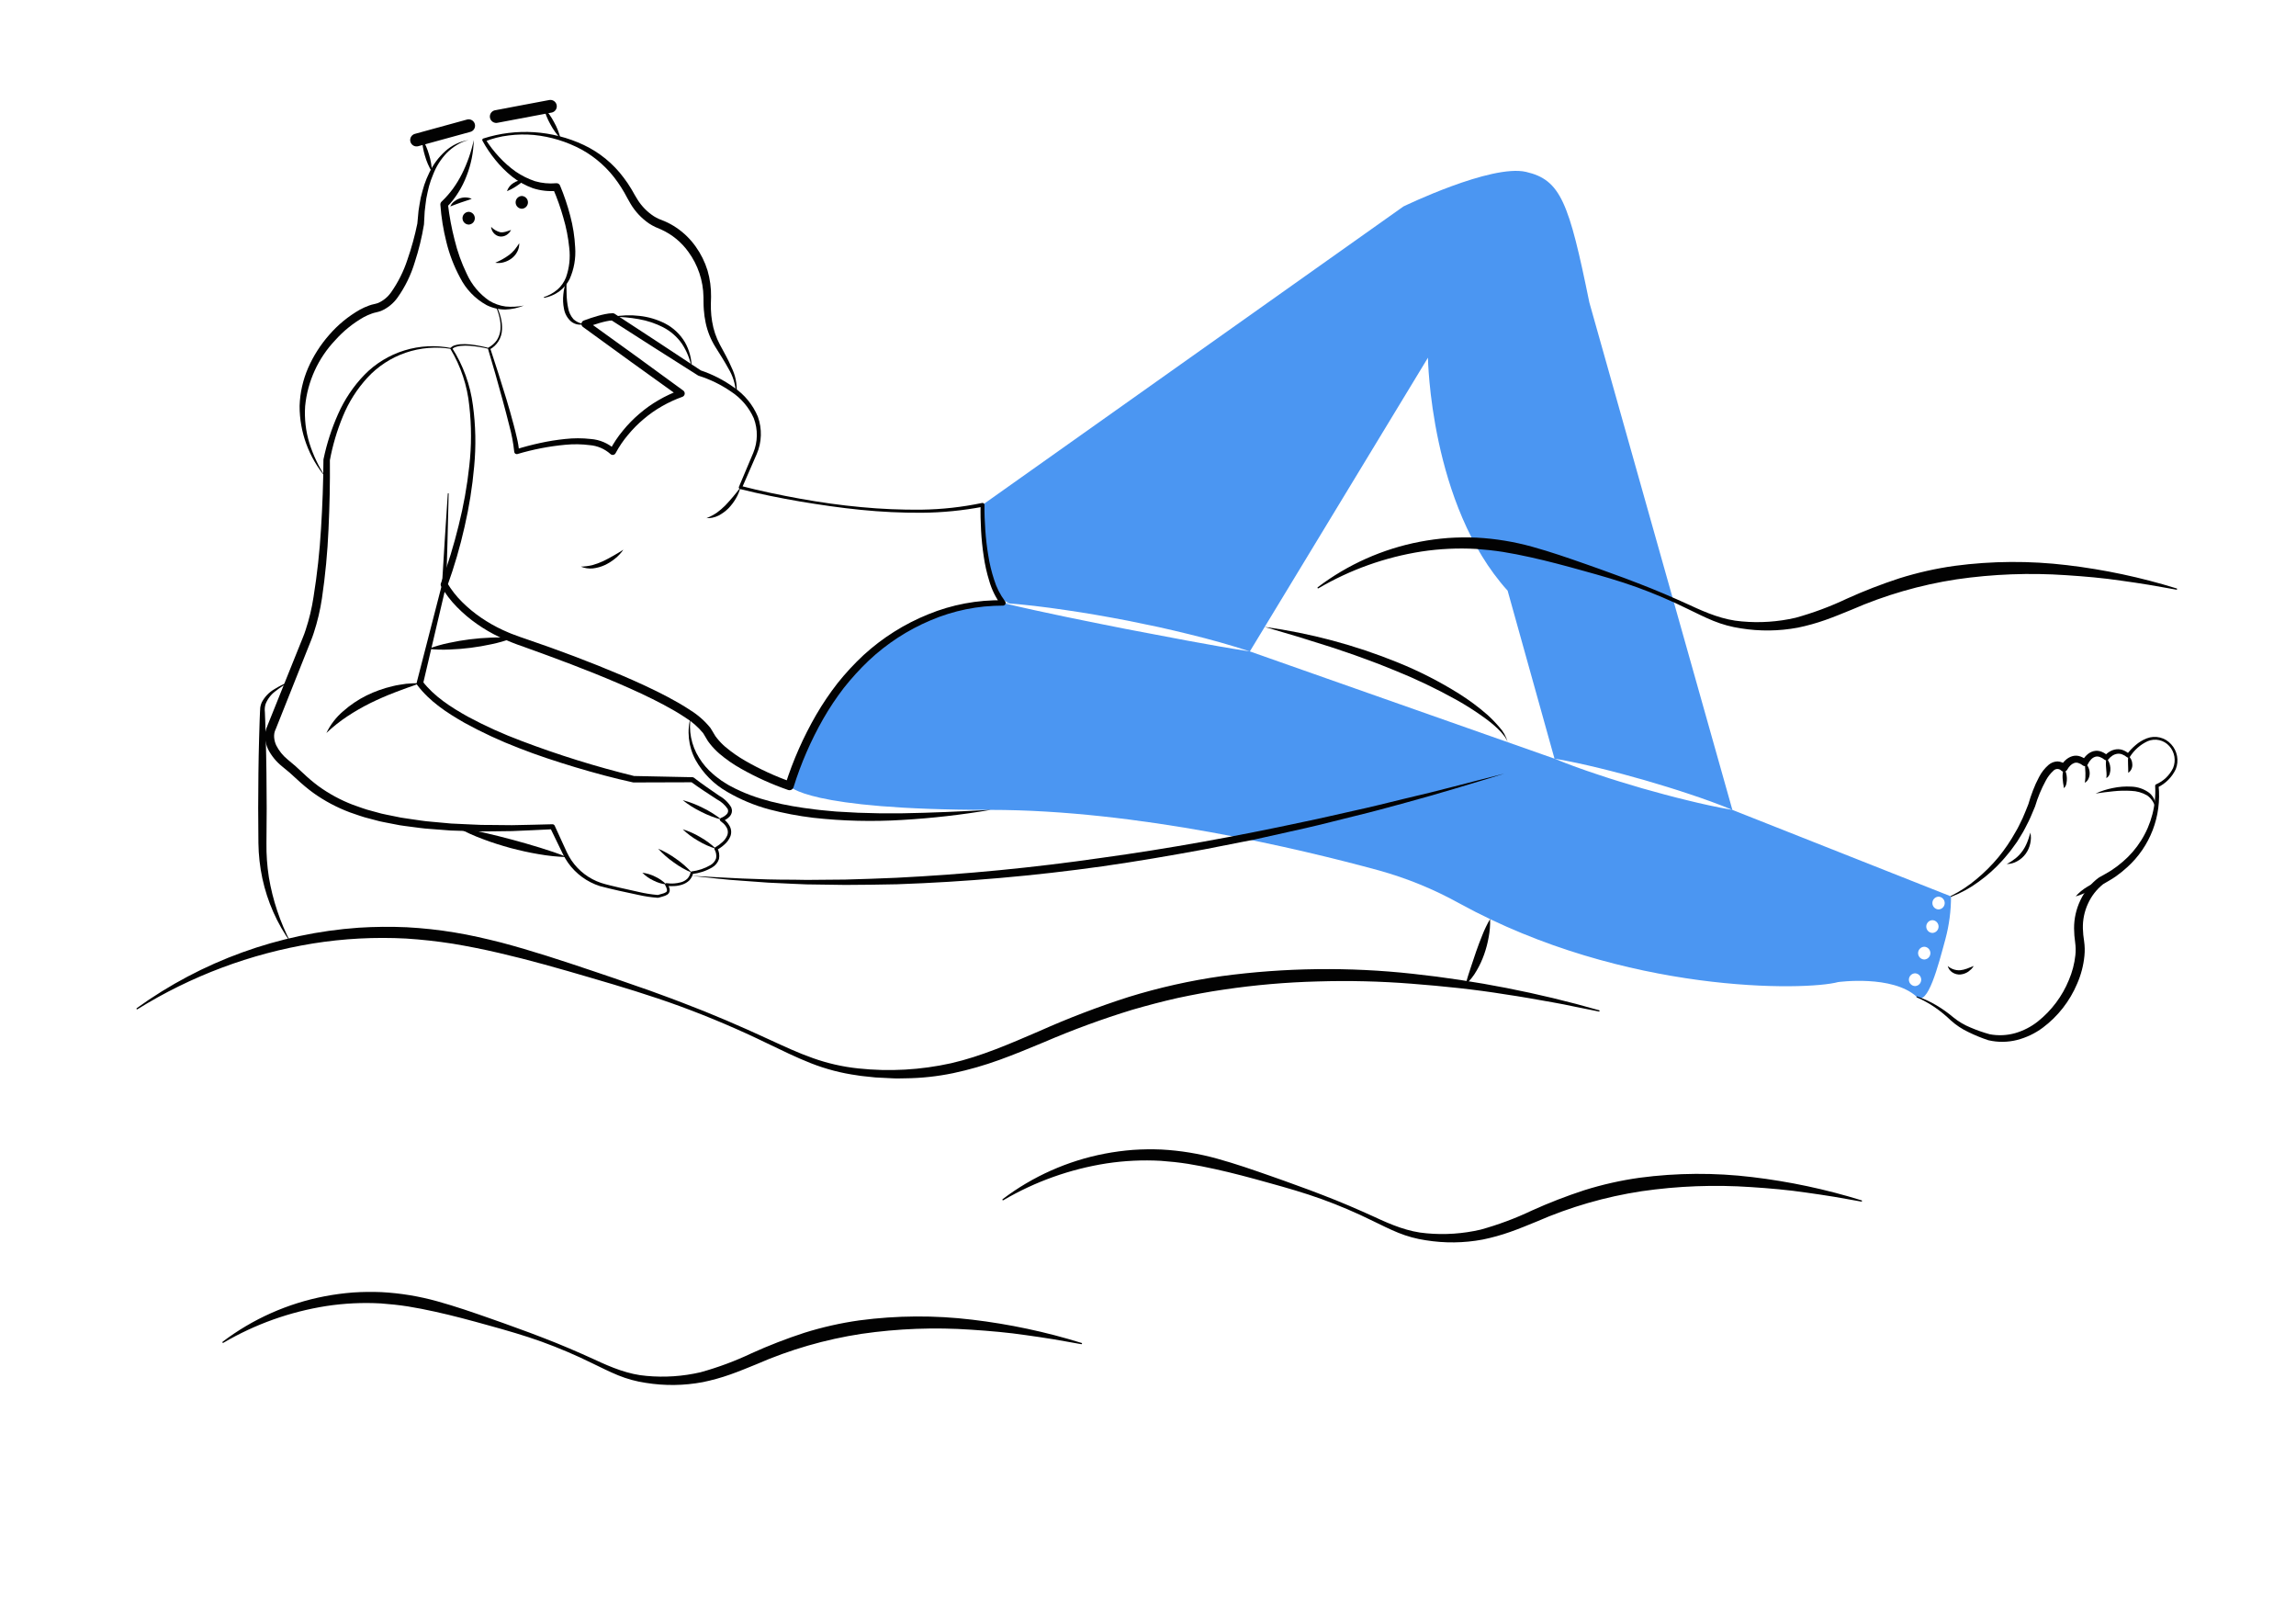 <?xml version="1.0" encoding="UTF-8"?> <svg xmlns="http://www.w3.org/2000/svg" width="522" height="367" viewBox="0 0 522 367" fill="none"><path d="M393.862 184.078C390.388 183.487 386.952 182.723 383.546 181.881C380.129 181.068 376.752 180.129 373.374 179.181C370.006 178.194 366.648 177.187 363.329 176.065C359.99 174.961 356.68 173.79 353.419 172.436L284.155 148.057C279.423 147.351 274.739 146.48 270.045 145.628L256.013 142.967C251.338 142.038 246.664 141.118 242.009 140.141C237.335 139.164 232.68 138.167 228.025 137.044C232.805 137.373 237.547 137.963 242.27 138.66C246.993 139.338 251.696 140.17 256.38 141.07L263.397 142.522C265.719 143.064 268.052 143.557 270.365 144.157C275.01 145.29 279.607 146.567 284.155 148.057L324.647 81.3C324.647 81.3 325.112 114.747 342.764 134.257L353.419 172.436C356.903 173.016 360.329 173.781 363.745 174.613C367.152 175.436 370.539 176.365 373.916 177.323C377.274 178.31 380.633 179.316 383.962 180.439C387.291 181.542 390.61 182.723 393.862 184.078L361.345 68.758C356.7 45.986 354.841 40.886 346.944 39.067C339.047 37.238 319.073 46.925 319.073 46.925L223.379 114.747C223.379 114.747 223.515 135.834 229.515 137.044C229.515 137.044 229.225 137.025 228.692 137.025C223.205 137.025 191.878 138.805 179.481 178.62C179.481 178.62 183.014 184.078 225.238 184.078C258.48 184.078 295.536 192.943 313.537 197.849C319.903 199.622 326.038 202.136 331.818 205.34C369.503 226.021 410.701 225.179 417.902 223.214C417.902 223.214 430.26 221.502 435.786 226.573C438.254 228.828 440.654 219.518 442.289 213.459C443.141 210.291 443.571 207.024 443.567 203.743L393.862 184.078ZM435.389 224.124C435.013 224.111 434.657 223.952 434.396 223.681C434.134 223.41 433.988 223.049 433.988 222.673C433.988 222.296 434.134 221.935 434.396 221.664C434.657 221.393 435.013 221.234 435.389 221.221C435.765 221.234 436.121 221.393 436.383 221.664C436.644 221.935 436.79 222.296 436.79 222.673C436.79 223.049 436.644 223.41 436.383 223.681C436.121 223.952 435.765 224.111 435.389 224.124H435.389ZM437.479 218.085C437.103 218.072 436.747 217.913 436.486 217.642C436.225 217.372 436.079 217.01 436.079 216.634C436.079 216.257 436.225 215.896 436.486 215.625C436.747 215.354 437.103 215.195 437.479 215.182C437.856 215.195 438.212 215.354 438.473 215.625C438.734 215.896 438.88 216.257 438.88 216.634C438.88 217.01 438.734 217.372 438.473 217.642C438.212 217.913 437.856 218.072 437.479 218.085V218.085ZM439.338 212.046C438.962 212.033 438.605 211.874 438.344 211.603C438.083 211.333 437.937 210.971 437.937 210.595C437.937 210.218 438.083 209.857 438.344 209.586C438.605 209.315 438.962 209.156 439.338 209.143C439.714 209.156 440.07 209.315 440.331 209.586C440.592 209.857 440.738 210.218 440.738 210.595C440.738 210.971 440.592 211.333 440.331 211.603C440.07 211.874 439.714 212.033 439.338 212.046V212.046ZM440.731 206.704C440.355 206.691 439.999 206.532 439.738 206.261C439.476 205.99 439.33 205.629 439.33 205.253C439.33 204.876 439.476 204.515 439.738 204.244C439.999 203.973 440.355 203.814 440.731 203.801C441.107 203.814 441.463 203.973 441.725 204.244C441.986 204.515 442.132 204.876 442.132 205.253C442.132 205.629 441.986 205.99 441.725 206.261C441.463 206.532 441.107 206.691 440.731 206.704H440.731Z" fill="#4B96F2"></path><path d="M107.713 31.827C107.652 34.608 107.102 37.357 106.088 39.947C105.593 41.267 104.964 42.532 104.212 43.724C103.462 44.939 102.577 46.065 101.575 47.081L101.837 46.395C102.159 49.137 102.667 51.854 103.356 54.527C104 57.192 104.928 59.78 106.124 62.247C107.23 64.698 108.985 66.801 111.199 68.328C112.341 69.034 113.619 69.49 114.95 69.667C116.334 69.793 117.73 69.721 119.094 69.454C117.763 69.996 116.348 70.3 114.912 70.354C113.427 70.359 111.962 70.016 110.633 69.353C108.025 67.92 105.914 65.728 104.581 63.068C103.209 60.523 102.169 57.814 101.485 55.005C100.782 52.224 100.324 49.386 100.118 46.524C100.11 46.4 100.128 46.275 100.172 46.158C100.216 46.041 100.284 45.934 100.373 45.846L100.38 45.839C101.332 44.936 102.201 43.95 102.977 42.893C103.757 41.815 104.447 40.675 105.042 39.485C106.254 37.056 107.151 34.483 107.713 31.827Z" fill="#020202"></path><path d="M94.706 31.827L106.552 28.575" stroke="#020202" stroke-width="2.903" stroke-linecap="round" stroke-linejoin="round"></path><path d="M112.823 26.485L125.133 24.162" stroke="#020202" stroke-width="2.903" stroke-linecap="round" stroke-linejoin="round"></path><path d="M123.715 67.502C124.82 67.135 125.846 66.564 126.739 65.817C127.594 65.065 128.257 64.12 128.674 63.061C129.442 60.896 129.697 58.583 129.418 56.303C129.187 53.984 128.737 51.693 128.073 49.46C127.441 47.212 126.659 45.01 125.732 42.867L126.627 43.376C124.779 43.551 122.914 43.348 121.147 42.778C119.438 42.161 117.84 41.27 116.415 40.141C115.031 39.027 113.77 37.767 112.654 36.384C111.537 35.021 110.548 33.557 109.701 32.011L109.685 31.982C109.662 31.941 109.649 31.896 109.644 31.849C109.639 31.803 109.643 31.756 109.656 31.712C109.67 31.667 109.692 31.625 109.721 31.589C109.75 31.553 109.787 31.523 109.828 31.501C109.845 31.491 109.864 31.483 109.883 31.477C117.405 29.066 125.561 29.591 132.712 32.948C136.316 34.649 139.444 37.215 141.818 40.416C142.421 41.205 142.978 42.027 143.486 42.88C143.75 43.297 143.982 43.745 144.224 44.165C144.445 44.568 144.679 44.961 144.928 45.344C145.877 46.865 147.146 48.162 148.646 49.145C149.015 49.375 149.398 49.581 149.794 49.76L151.119 50.291C152.062 50.698 152.963 51.194 153.811 51.773C155.507 52.923 156.982 54.37 158.166 56.044C159.351 57.7 160.261 59.538 160.861 61.484C161.422 63.423 161.691 65.435 161.661 67.453C161.647 68.481 161.584 69.367 161.627 70.308C161.655 71.235 161.747 72.16 161.902 73.074C162.195 74.909 162.791 76.681 163.665 78.321C164.55 80.006 165.551 81.687 166.304 83.491C167.184 85.257 167.593 87.22 167.491 89.191C167.489 89.203 167.485 89.216 167.479 89.227C167.472 89.237 167.464 89.247 167.454 89.255C167.444 89.263 167.432 89.268 167.42 89.272C167.408 89.275 167.395 89.276 167.382 89.274C167.358 89.27 167.337 89.258 167.321 89.239C167.306 89.221 167.297 89.197 167.298 89.173C167.189 87.277 166.617 85.436 165.633 83.812C164.727 82.137 163.69 80.543 162.661 78.89C161.597 77.192 160.842 75.319 160.431 73.358C160.225 72.381 160.086 71.391 160.016 70.395C159.931 69.412 159.958 68.373 159.934 67.475C159.876 63.793 158.678 60.219 156.505 57.246C154.921 55.033 152.781 53.278 150.301 52.159L148.958 51.584C148.481 51.356 148.021 51.096 147.579 50.806C145.868 49.639 144.431 48.112 143.369 46.334C143.103 45.903 142.854 45.464 142.622 45.017C142.392 44.598 142.191 44.185 141.949 43.783C141.492 42.969 140.976 42.19 140.447 41.422C138.309 38.336 135.486 35.788 132.198 33.977C128.842 32.177 125.164 31.055 121.375 30.674C119.476 30.501 117.564 30.537 115.673 30.782C113.791 31 111.946 31.469 110.188 32.178L110.371 31.643C111.277 33.081 112.317 34.429 113.477 35.671C114.616 36.913 115.883 38.031 117.256 39.008C118.615 39.936 120.097 40.671 121.659 41.191C123.206 41.636 124.822 41.791 126.426 41.647L126.474 41.643C126.651 41.628 126.829 41.67 126.981 41.762C127.133 41.855 127.252 41.993 127.321 42.157C128.257 44.391 129.033 46.69 129.642 49.035C130.268 51.384 130.645 53.792 130.766 56.22C130.945 58.695 130.51 61.176 129.499 63.443C128.934 64.561 128.112 65.53 127.1 66.269C126.102 66.974 124.964 67.459 123.764 67.69C123.738 67.695 123.712 67.69 123.691 67.676C123.669 67.662 123.654 67.64 123.649 67.615C123.645 67.591 123.649 67.567 123.661 67.546C123.673 67.526 123.692 67.51 123.715 67.502Z" fill="#020202"></path><path d="M106.552 31.827C105.594 32.046 104.681 32.429 103.853 32.959C103.024 33.464 102.258 34.067 101.574 34.756C100.237 36.156 99.189 37.806 98.49 39.611C98.111 40.498 97.792 41.408 97.534 42.337C97.285 43.268 97.106 44.223 96.913 45.166C96.805 46.131 96.644 47.085 96.554 48.049L96.395 50.956L96.394 50.964L96.385 51.054C95.91 53.954 95.212 56.813 94.297 59.606C93.437 62.481 92.114 65.197 90.378 67.645C89.434 68.972 88.144 70.017 86.65 70.666C86.261 70.811 85.862 70.926 85.456 71.01C85.144 71.074 84.837 71.161 84.538 71.269C83.906 71.492 83.291 71.765 82.701 72.083C80.273 73.46 78.086 75.225 76.228 77.308C72.329 81.408 69.916 86.697 69.375 92.329C69.184 95.159 69.51 97.999 70.339 100.711C71.203 103.459 72.447 106.072 74.034 108.475C70.202 103.944 68.104 98.2 68.114 92.266C68.211 89.277 68.874 86.333 70.067 83.59C71.27 80.856 72.89 78.325 74.867 76.087C76.839 73.816 79.179 71.895 81.789 70.402C82.469 70.029 83.177 69.709 83.906 69.446C84.286 69.305 84.677 69.195 85.074 69.115L85.546 68.999C85.69 68.972 85.83 68.928 85.963 68.867C87.133 68.351 88.142 67.528 88.883 66.486C90.496 64.203 91.757 61.691 92.624 59.034C93.56 56.343 94.316 53.592 94.886 50.8L94.876 50.898L95.156 47.899C95.291 46.904 95.483 45.912 95.657 44.924C95.911 43.947 96.15 42.967 96.463 42.009C96.784 41.051 97.171 40.115 97.619 39.209C98.491 37.379 99.714 35.738 101.219 34.38C102.704 33.019 104.56 32.131 106.552 31.827Z" fill="#020202"></path><path d="M112.909 69.606C113.313 70.419 113.627 71.275 113.845 72.157C114.078 73.043 114.177 73.959 114.137 74.875C114.109 75.815 113.834 76.732 113.34 77.533C112.846 78.334 112.149 78.99 111.321 79.436L111.443 79.131C112.719 82.981 113.948 86.846 115.13 90.726C115.719 92.668 116.273 94.622 116.79 96.588C117.053 97.571 117.299 98.558 117.522 99.558C117.775 100.579 117.943 101.619 118.025 102.668L117.299 102.138C119.132 101.559 120.965 101.086 122.83 100.681C124.698 100.273 126.587 99.97 128.488 99.775C130.417 99.559 132.363 99.56 134.292 99.776C136.354 99.924 138.307 100.764 139.834 102.158L138.635 102.352C139.47 100.753 140.473 99.248 141.628 97.863C142.755 96.477 144.008 95.198 145.37 94.041C146.725 92.871 148.187 91.833 149.737 90.94C151.286 90.041 152.91 89.279 154.591 88.663L154.386 90.088L143.441 82.23L132.538 74.315L132.529 74.308C132.407 74.22 132.311 74.1 132.252 73.961C132.193 73.823 132.172 73.671 132.193 73.522C132.213 73.373 132.273 73.231 132.367 73.114C132.461 72.996 132.585 72.906 132.726 72.853C133.776 72.459 134.81 72.112 135.885 71.807C136.421 71.655 136.964 71.516 137.525 71.404C138.109 71.275 138.703 71.203 139.301 71.189C139.459 71.189 139.614 71.234 139.747 71.321C146.327 75.58 152.855 79.92 159.399 84.234L159.23 84.157C161.957 85.065 164.531 86.38 166.865 88.058C169.281 89.7 171.169 92.008 172.299 94.703C173.297 97.474 173.202 100.521 172.032 103.225L168.662 110.961L168.428 110.443C172.895 111.6 177.435 112.543 181.985 113.364C186.539 114.179 191.122 114.839 195.729 115.258C200.33 115.698 204.951 115.893 209.573 115.841C214.182 115.772 218.773 115.261 223.285 114.317C223.35 114.303 223.417 114.304 223.481 114.32C223.545 114.335 223.605 114.364 223.656 114.406C223.708 114.448 223.749 114.5 223.777 114.56C223.806 114.619 223.82 114.685 223.82 114.751L223.82 114.759C223.799 116.661 223.878 118.586 224.013 120.493C224.147 122.404 224.363 124.307 224.679 126.188C224.967 128.066 225.409 129.916 226 131.722C226.537 133.501 227.384 135.171 228.5 136.657C228.573 136.748 228.619 136.857 228.633 136.973C228.646 137.089 228.626 137.206 228.574 137.311C228.523 137.415 228.443 137.503 228.344 137.564C228.244 137.625 228.13 137.656 228.013 137.654L227.981 137.653C222.345 137.64 216.766 138.775 211.582 140.988C206.386 143.176 201.622 146.274 197.515 150.137C195.479 152.079 193.581 154.161 191.836 156.369C190.119 158.604 188.554 160.952 187.154 163.398C184.354 168.313 182.095 173.517 180.415 178.918L180.412 178.929C180.373 179.05 180.312 179.162 180.23 179.259C180.149 179.356 180.049 179.436 179.937 179.494C179.824 179.552 179.701 179.588 179.575 179.599C179.449 179.61 179.322 179.596 179.201 179.557L179.169 179.546C175.462 178.261 171.879 176.642 168.464 174.71C166.724 173.737 165.083 172.597 163.564 171.307C162.785 170.634 162.07 169.891 161.43 169.085C161.088 168.677 160.79 168.234 160.539 167.765L160.153 167.111C160.06 166.94 159.958 166.774 159.847 166.613C158.697 165.22 157.326 164.025 155.788 163.077C154.229 162.033 152.578 161.088 150.898 160.192C147.533 158.404 144.045 156.806 140.521 155.29C133.467 152.264 126.251 149.588 119.01 146.99C117.154 146.364 115.333 145.635 113.557 144.807C111.773 143.957 110.063 142.961 108.445 141.827C106.819 140.696 105.302 139.415 103.916 138C102.495 136.573 101.27 134.964 100.274 133.215C100.223 133.123 100.194 133.023 100.186 132.919C100.179 132.815 100.194 132.711 100.23 132.614L100.244 132.578C101.838 128.285 103.182 123.903 104.269 119.454C105.388 115.007 106.198 110.487 106.692 105.928C107.212 101.377 107.212 96.782 106.694 92.231C106.236 87.668 104.776 83.263 102.418 79.331L102.399 79.301C102.379 79.269 102.37 79.231 102.373 79.194C102.376 79.156 102.391 79.121 102.415 79.092C102.701 78.782 103.073 78.563 103.482 78.463C103.85 78.355 104.227 78.283 104.608 78.248C105.356 78.191 106.107 78.201 106.853 78.279C108.328 78.447 109.788 78.727 111.22 79.115C111.233 79.119 111.244 79.124 111.254 79.132C111.264 79.139 111.273 79.149 111.279 79.16C111.286 79.171 111.29 79.183 111.292 79.196C111.294 79.208 111.293 79.221 111.29 79.234C111.283 79.258 111.267 79.279 111.246 79.292C111.224 79.305 111.198 79.309 111.173 79.303C109.745 78.958 108.292 78.722 106.827 78.596C106.102 78.541 105.373 78.551 104.65 78.626C104.296 78.668 103.948 78.745 103.61 78.855C103.302 78.942 103.02 79.104 102.791 79.327L102.788 79.088C105.305 83.029 106.92 87.478 107.518 92.117C108.15 96.729 108.245 101.398 107.802 106.032C107.39 110.657 106.66 115.248 105.614 119.772C104.593 124.308 103.289 128.775 101.711 133.147L101.681 132.511C102.625 134.097 103.77 135.555 105.087 136.848C106.416 138.172 107.866 139.368 109.419 140.42C110.972 141.481 112.611 142.41 114.318 143.197C115.18 143.575 116.031 143.979 116.924 144.285C117.796 144.619 118.695 144.94 119.619 145.245C126.931 147.736 134.17 150.45 141.299 153.474C144.86 154.995 148.392 156.6 151.84 158.421C153.562 159.335 155.264 160.301 156.912 161.398C158.662 162.475 160.216 163.842 161.509 165.439C161.673 165.674 161.824 165.918 161.96 166.17L162.312 166.76C162.514 167.141 162.758 167.498 163.039 167.826C163.6 168.527 164.227 169.175 164.909 169.76C166.336 170.958 167.868 172.026 169.487 172.95C172.774 174.837 176.225 176.424 179.797 177.691L178.55 178.319C180.308 172.799 182.658 167.486 185.559 162.472C187.018 159.963 188.645 157.555 190.429 155.266C192.242 152.993 194.221 150.857 196.349 148.877C200.652 144.944 205.623 141.811 211.027 139.627C216.431 137.409 222.232 136.322 228.071 136.434L227.552 137.429C226.364 135.814 225.471 134.001 224.917 132.074C224.334 130.205 223.906 128.292 223.637 126.353C223.344 124.428 223.154 122.493 223.048 120.556C222.941 118.617 222.891 116.686 222.942 114.733L223.477 115.174C218.896 116.046 214.246 116.504 209.583 116.543C204.936 116.569 200.292 116.348 195.668 115.879C191.047 115.421 186.454 114.743 181.877 113.982C177.302 113.192 172.754 112.284 168.24 111.152C168.147 111.128 168.067 111.069 168.018 110.987C167.969 110.904 167.954 110.806 167.977 110.713L167.994 110.663L168.006 110.634L171.255 102.928C172.296 100.417 172.339 97.603 171.374 95.062C170.27 92.581 168.471 90.473 166.193 88.994C163.94 87.44 161.467 86.233 158.857 85.411L158.851 85.409C158.794 85.39 158.739 85.365 158.688 85.333C152.071 81.131 145.437 76.955 138.855 72.698L139.301 72.829C138.814 72.847 138.33 72.911 137.855 73.02C137.354 73.123 136.846 73.255 136.341 73.403C135.332 73.694 134.311 74.044 133.334 74.417L133.522 72.955L144.451 80.834L155.339 88.77C155.458 88.857 155.551 88.974 155.608 89.109C155.666 89.243 155.686 89.391 155.667 89.537C155.647 89.682 155.589 89.82 155.498 89.934C155.406 90.049 155.286 90.138 155.149 90.19L155.134 90.195C153.541 90.767 152.001 91.476 150.531 92.315C149.057 93.15 147.665 94.123 146.375 95.221C145.074 96.31 143.875 97.516 142.795 98.825C141.709 100.109 140.761 101.503 139.967 102.984L139.953 103.012C139.862 103.185 139.707 103.315 139.522 103.373C139.336 103.432 139.134 103.414 138.962 103.324C138.89 103.286 138.824 103.237 138.768 103.178C137.47 102.021 135.83 101.319 134.098 101.177C132.276 100.942 130.433 100.911 128.604 101.084C124.888 101.425 121.214 102.133 117.637 103.198C117.556 103.222 117.47 103.227 117.387 103.213C117.303 103.199 117.224 103.167 117.154 103.119C117.085 103.07 117.027 103.007 116.985 102.933C116.944 102.859 116.919 102.777 116.913 102.693L116.912 102.668C116.702 100.698 116.335 98.748 115.816 96.835C115.343 94.874 114.804 92.923 114.283 90.969C113.227 87.062 112.116 83.168 110.951 79.288C110.934 79.232 110.936 79.172 110.957 79.117C110.978 79.063 111.017 79.017 111.066 78.987L111.073 78.983C111.834 78.578 112.487 77.998 112.978 77.289C113.436 76.551 113.712 75.715 113.783 74.849C113.847 73.968 113.778 73.081 113.578 72.22C113.39 71.35 113.108 70.503 112.737 69.694C112.731 69.683 112.727 69.671 112.726 69.658C112.725 69.645 112.726 69.632 112.73 69.62C112.734 69.608 112.74 69.597 112.748 69.587C112.756 69.577 112.766 69.569 112.777 69.563C112.8 69.552 112.827 69.551 112.851 69.558C112.876 69.566 112.896 69.583 112.909 69.606Z" fill="#020202"></path><path d="M74.209 166.599C75.125 164.689 76.434 162.993 78.051 161.624C79.641 160.222 81.406 159.034 83.303 158.088C85.195 157.157 87.186 156.445 89.24 155.966C90.253 155.697 91.303 155.583 92.33 155.416C93.373 155.325 94.418 155.266 95.461 155.276C94.489 155.69 93.508 155.996 92.544 156.342C91.59 156.721 90.622 157.028 89.685 157.409C87.797 158.137 85.957 158.941 84.166 159.82C82.377 160.711 80.644 161.71 78.976 162.81C77.28 163.932 75.684 165.2 74.209 166.599Z" fill="#020202"></path><path d="M155.211 181.87C156.815 182.29 158.367 182.885 159.84 183.644C161.333 184.366 162.741 185.251 164.037 186.283C162.433 185.866 160.88 185.271 159.408 184.509C157.916 183.786 156.509 182.901 155.211 181.87Z" fill="#020202"></path><path d="M155.211 188.49C156.619 188.918 157.969 189.519 159.229 190.279C160.511 191.003 161.697 191.884 162.76 192.903C161.351 192.477 160.001 191.876 158.741 191.114C157.461 190.388 156.275 189.507 155.211 188.49Z" fill="#020202"></path><path d="M149.637 192.903C151.093 193.521 152.473 194.304 153.75 195.238C155.051 196.138 156.243 197.186 157.302 198.361C155.844 197.745 154.464 196.962 153.189 196.026C151.889 195.125 150.697 194.077 149.637 192.903Z" fill="#020202"></path><path d="M146.037 198.361C147.063 198.487 148.058 198.792 148.978 199.262C149.916 199.698 150.768 200.298 151.495 201.032C150.469 200.909 149.473 200.604 148.553 200.131C147.617 199.693 146.765 199.094 146.037 198.361Z" fill="#020202"></path><path d="M128.784 63.843C128.788 64.904 128.785 65.94 128.824 66.965C128.849 67.974 128.962 68.978 129.162 69.966C129.316 70.912 129.729 71.797 130.356 72.522C131.083 73.205 132.033 73.6 133.03 73.635C132.505 73.783 131.956 73.826 131.415 73.762C130.845 73.675 130.308 73.442 129.854 73.086C128.989 72.333 128.411 71.303 128.217 70.173C128.004 69.11 127.955 68.021 128.072 66.943C128.165 65.882 128.404 64.838 128.784 63.843Z" fill="#020202"></path><path d="M139.301 72.009C141.295 71.63 143.335 71.558 145.351 71.796C147.401 72.011 149.394 72.601 151.229 73.538C153.087 74.503 154.639 75.969 155.709 77.769C156.726 79.554 157.259 81.573 157.257 83.628C156.896 81.683 156.153 79.829 155.071 78.172C153.969 76.58 152.494 75.281 150.774 74.391C149.032 73.501 147.167 72.877 145.239 72.54C143.28 72.183 141.293 72.005 139.301 72.009Z" fill="#020202"></path><path d="M95.953 31.485C96.646 32.623 97.179 33.851 97.539 35.134C97.939 36.406 98.16 37.726 98.198 39.058C97.504 37.921 96.97 36.693 96.612 35.409C96.215 34.137 95.993 32.817 95.953 31.485Z" fill="#020202"></path><path d="M123.615 24.449C124.538 25.434 125.324 26.54 125.952 27.736C126.616 28.912 127.116 30.173 127.439 31.485C126.514 30.5 125.728 29.395 125.102 28.198C124.44 27.021 123.94 25.76 123.615 24.449Z" fill="#020202"></path><path d="M102.003 112.195L101.751 122.541L101.46 132.884C101.459 132.911 101.456 132.937 101.45 132.963L101.446 132.978L96.174 155.451L96.053 154.842C98.68 158.274 102.513 160.742 106.372 162.89C110.306 165.004 114.379 166.848 118.564 168.408C126.945 171.594 135.515 174.26 144.224 176.392L144.069 176.374L157.423 176.65L157.428 176.65C157.553 176.652 157.674 176.695 157.773 176.773C158.681 177.481 159.659 178.179 160.622 178.861L163.549 180.885C164.673 181.508 165.609 182.419 166.262 183.526C166.318 183.704 166.365 183.886 166.403 184.069C166.418 184.264 166.408 184.46 166.372 184.653C166.289 185.019 166.107 185.356 165.846 185.627C165.375 186.1 164.798 186.455 164.164 186.662L164.273 185.962C164.559 186.212 164.855 186.447 165.127 186.713C165.401 186.995 165.637 187.311 165.83 187.654C166.043 188.007 166.176 188.402 166.218 188.812C166.261 189.222 166.213 189.637 166.077 190.026C165.79 190.751 165.334 191.398 164.746 191.911C164.194 192.419 163.581 192.856 162.921 193.213L163.067 192.738C163.494 193.496 163.635 194.382 163.465 195.235C163.198 196.061 162.629 196.755 161.872 197.18C160.479 197.981 158.935 198.486 157.337 198.663L157.599 198.421C157.46 199.055 157.152 199.641 156.709 200.115C156.243 200.549 155.687 200.875 155.081 201.068C154.496 201.26 153.888 201.37 153.273 201.397C152.664 201.435 152.052 201.414 151.447 201.335L151.76 200.879C151.968 201.224 152.126 201.596 152.229 201.985C152.292 202.221 152.284 202.471 152.206 202.702C152.129 202.934 151.984 203.138 151.791 203.288C151.449 203.511 151.07 203.673 150.672 203.767L150.142 203.918L149.887 203.998C149.769 204.028 149.649 204.048 149.527 204.057C148.028 203.949 146.539 203.726 145.074 203.39C142.164 202.779 139.313 202.174 136.399 201.403C133.471 200.47 130.927 198.611 129.149 196.105C128.711 195.478 128.321 194.819 127.981 194.135L127.015 192.138L125.084 188.151L125.627 188.476C122.544 188.614 119.461 188.792 116.374 188.899L111.739 188.956L109.421 188.977L107.101 188.911L102.461 188.765L97.824 188.41C96.275 188.327 94.739 188.072 93.197 187.885C92.427 187.78 91.654 187.696 90.887 187.567L88.592 187.123C87.828 186.968 87.059 186.84 86.299 186.663L84.031 186.065C82.506 185.715 81.037 185.139 79.548 184.642C76.58 183.532 73.772 182.036 71.195 180.193C69.927 179.258 68.716 178.249 67.565 177.173L65.87 175.631L64.103 174.17C62.786 173.11 61.708 171.782 60.94 170.276C60.555 169.459 60.33 168.577 60.276 167.675C60.249 167.212 60.277 166.746 60.358 166.289C60.446 165.791 60.609 165.31 60.844 164.862L60.778 164.996L66.634 150.425L68.099 146.782C68.563 145.574 69.132 144.339 69.496 143.156C70.3 140.722 70.897 138.224 71.28 135.689C72.107 130.551 72.676 125.375 72.983 120.179C73.309 114.974 73.502 109.743 73.534 104.532L73.534 104.511C73.534 104.467 73.539 104.423 73.549 104.379C74.281 100.857 75.388 97.423 76.852 94.137C78.308 90.825 80.339 87.796 82.851 85.192C85.379 82.61 88.512 80.702 91.966 79.641C95.42 78.579 99.085 78.398 102.626 79.115C102.651 79.121 102.672 79.135 102.686 79.156C102.7 79.177 102.705 79.203 102.701 79.228C102.696 79.253 102.681 79.275 102.661 79.289C102.64 79.303 102.614 79.309 102.59 79.305L102.58 79.303C99.111 78.728 95.553 79.025 92.226 80.167C88.9 81.309 85.91 83.261 83.526 85.847C81.166 88.421 79.281 91.392 77.957 94.624C76.617 97.86 75.621 101.228 74.985 104.673L75 104.52C75.049 109.782 74.936 115.025 74.689 120.277C74.463 125.543 73.963 130.794 73.193 136.008C72.8 138.655 72.184 141.263 71.35 143.805C70.939 145.126 70.407 146.275 69.937 147.512L68.484 151.162L62.671 165.763L62.652 165.806L62.605 165.898C62.498 166.14 62.419 166.395 62.372 166.656C62.32 166.958 62.304 167.264 62.324 167.57C62.369 168.209 62.532 168.834 62.803 169.415C63.438 170.66 64.327 171.759 65.411 172.641L67.192 174.14L68.901 175.721C69.99 176.759 71.14 177.733 72.343 178.638C74.767 180.401 77.413 181.838 80.212 182.911C81.64 183.399 83.039 183.967 84.519 184.318L86.712 184.917C87.449 185.096 88.201 185.227 88.945 185.384L91.181 185.838C91.931 185.97 92.69 186.058 93.444 186.175C94.956 186.38 96.458 186.655 97.987 186.759L102.557 187.179L107.149 187.392L109.447 187.492L111.748 187.507L116.352 187.553C119.423 187.517 122.495 187.41 125.568 187.343L125.591 187.342C125.7 187.34 125.808 187.37 125.9 187.428C125.992 187.485 126.065 187.569 126.111 187.668L127.953 191.697L128.876 193.707C129.181 194.351 129.532 194.972 129.928 195.564C131.553 197.949 133.908 199.74 136.64 200.669C137.986 201.112 139.478 201.41 140.896 201.761C142.332 202.097 143.77 202.424 145.21 202.727C146.622 203.059 148.056 203.288 149.501 203.413C149.564 203.408 149.626 203.4 149.687 203.387L149.962 203.303L150.498 203.154C150.82 203.082 151.129 202.958 151.411 202.787C151.861 202.519 151.572 201.784 151.23 201.186C151.202 201.136 151.188 201.08 151.19 201.023C151.192 200.966 151.209 200.911 151.241 200.863C151.272 200.816 151.317 200.778 151.368 200.754C151.42 200.731 151.478 200.722 151.534 200.729L151.543 200.73C152.664 200.899 153.808 200.825 154.897 200.511C155.418 200.353 155.895 200.075 156.29 199.701C156.647 199.305 156.893 198.823 157.004 198.302C157.019 198.24 157.052 198.184 157.098 198.141C157.145 198.098 157.203 198.07 157.266 198.06C158.765 197.878 160.21 197.393 161.515 196.633C162.13 196.29 162.594 195.728 162.813 195.058C162.928 194.373 162.801 193.67 162.452 193.069L162.449 193.062C162.41 192.979 162.404 192.885 162.432 192.798C162.46 192.711 162.519 192.638 162.599 192.593C163.198 192.259 163.753 191.854 164.254 191.386C164.749 190.949 165.133 190.401 165.376 189.786C165.475 189.496 165.508 189.186 165.471 188.881C165.435 188.576 165.33 188.283 165.164 188.024C165.002 187.744 164.804 187.485 164.577 187.255C164.333 187.028 164.057 186.824 163.802 186.606L163.795 186.6C163.754 186.565 163.72 186.522 163.696 186.474C163.671 186.426 163.656 186.373 163.652 186.32C163.648 186.266 163.654 186.212 163.671 186.161C163.687 186.109 163.714 186.062 163.749 186.021C163.793 185.97 163.848 185.93 163.911 185.905C164.407 185.727 164.855 185.438 165.222 185.061C165.378 184.909 165.482 184.712 165.522 184.498C165.562 184.284 165.534 184.063 165.443 183.865C164.827 182.95 163.991 182.205 163.011 181.698L160.02 179.737C159.026 179.068 158.048 178.409 157.062 177.678L157.413 177.801L144.056 177.844C144.01 177.845 143.963 177.84 143.918 177.83L143.901 177.826C139.468 176.862 135.118 175.674 130.785 174.381C126.461 173.07 122.155 171.676 117.941 170.013C113.701 168.385 109.577 166.471 105.598 164.283C101.664 162.033 97.728 159.497 94.869 155.71C94.805 155.624 94.761 155.525 94.74 155.419C94.719 155.314 94.722 155.205 94.749 155.101L100.508 132.747L100.495 132.841L101.132 122.513L101.81 112.187C101.811 112.161 101.823 112.138 101.842 112.121C101.861 112.104 101.885 112.095 101.911 112.096C101.936 112.097 101.96 112.108 101.977 112.127C101.994 112.145 102.004 112.17 102.003 112.195L102.003 112.195Z" fill="#020202"></path><path d="M443.534 203.647C445.637 202.598 447.605 201.301 449.398 199.782C451.194 198.289 452.849 196.634 454.342 194.837C455.815 193.036 457.123 191.107 458.25 189.071C458.866 188.086 459.318 187.01 459.841 185.975C460.33 184.923 460.719 183.825 461.164 182.753L461.144 182.814C461.45 181.731 461.799 180.703 462.195 179.667C462.59 178.622 463.052 177.605 463.579 176.62C464.123 175.555 464.869 174.605 465.775 173.824C466.342 173.349 467.053 173.08 467.792 173.06C468.54 173.097 469.25 173.403 469.792 173.921L468.484 174.167C468.765 173.666 469.122 173.211 469.54 172.817C469.978 172.391 470.509 172.074 471.09 171.888C471.71 171.694 472.376 171.712 472.985 171.938C473.532 172.138 474.036 172.439 474.472 172.825L473.32 173.086C473.588 172.563 473.938 172.086 474.357 171.675C474.794 171.232 475.337 170.909 475.936 170.739C476.556 170.573 477.214 170.617 477.806 170.865C478.081 170.973 478.344 171.108 478.592 171.268C478.823 171.431 479.037 171.609 479.257 171.78L478.401 171.873C478.755 171.456 479.176 171.101 479.647 170.823C480.123 170.536 480.657 170.357 481.21 170.301C481.768 170.245 482.33 170.337 482.842 170.566C483.326 170.78 483.771 171.072 484.161 171.43L483.494 171.519C484.086 170.725 484.767 170.001 485.524 169.363C486.273 168.705 487.133 168.185 488.063 167.825C489.015 167.454 490.059 167.383 491.052 167.623C492.046 167.863 492.942 168.403 493.62 169.168C494.309 169.916 494.772 170.844 494.957 171.844C495.142 172.844 495.041 173.876 494.665 174.821C493.81 176.635 492.357 178.099 490.549 178.967L490.758 178.566C491.111 181.99 490.654 185.45 489.422 188.664C488.19 191.879 486.22 194.758 483.669 197.07C482.827 197.849 481.932 198.57 480.991 199.227C480.055 199.888 479.037 200.416 478.059 201.012L478.152 200.958C476.661 202.149 475.476 203.678 474.693 205.419C473.891 207.173 473.499 209.087 473.547 211.015C473.574 212 473.669 212.981 473.831 213.953C473.988 215.055 474.01 216.172 473.896 217.28C473.681 219.443 473.128 221.56 472.257 223.552C470.584 227.541 467.874 231.01 464.409 233.599C462.657 234.897 460.67 235.841 458.557 236.38C456.432 236.914 454.209 236.933 452.075 236.436L452.046 236.429L452.027 236.424C450.494 235.916 448.998 235.305 447.548 234.594C446.07 233.904 444.704 232.996 443.495 231.902C442.368 230.816 441.155 229.823 439.868 228.934C438.569 228.05 437.192 227.287 435.753 226.656C435.73 226.646 435.712 226.628 435.702 226.605C435.692 226.582 435.691 226.556 435.7 226.533C435.709 226.509 435.726 226.49 435.749 226.479C435.771 226.468 435.797 226.467 435.82 226.474C437.335 226.978 438.793 227.64 440.168 228.45C441.548 229.261 442.857 230.188 444.08 231.221C445.272 232.194 446.603 232.981 448.03 233.556C449.455 234.165 450.919 234.677 452.413 235.088L452.366 235.076C454.288 235.435 456.266 235.348 458.149 234.822C460.032 234.276 461.791 233.369 463.328 232.15C466.434 229.668 468.855 226.433 470.361 222.753C471.134 220.95 471.633 219.042 471.842 217.092C471.943 216.144 471.927 215.188 471.795 214.244C471.638 213.176 471.554 212.098 471.545 211.019C471.533 208.803 472.024 206.613 472.981 204.615C473.452 203.616 474.041 202.677 474.737 201.819C475.434 200.934 476.247 200.147 477.154 199.481L477.157 199.48L477.248 199.426C478.172 198.881 479.139 198.396 480.037 197.81C480.935 197.224 481.792 196.577 482.601 195.873C484.237 194.482 485.65 192.848 486.788 191.027C489.111 187.341 490.227 183.022 489.981 178.672L489.979 178.633C489.974 178.558 489.991 178.484 490.029 178.419C490.067 178.354 490.123 178.303 490.191 178.27C491.882 177.539 493.254 176.224 494.057 174.565C494.402 173.734 494.503 172.823 494.348 171.937C494.194 171.051 493.792 170.228 493.187 169.562C492.588 168.894 491.796 168.428 490.92 168.229C490.045 168.03 489.129 168.108 488.3 168.452C486.632 169.225 485.223 170.462 484.239 172.015C484.206 172.064 484.163 172.106 484.114 172.138C484.065 172.171 484.01 172.193 483.952 172.204C483.894 172.216 483.834 172.215 483.777 172.203C483.719 172.192 483.664 172.169 483.615 172.135L483.597 172.123L483.572 172.104C483.246 171.834 482.879 171.618 482.485 171.465C482.118 171.319 481.719 171.274 481.329 171.335C480.936 171.397 480.562 171.545 480.233 171.769C479.896 171.994 479.596 172.271 479.345 172.59C479.253 172.711 479.118 172.792 478.968 172.816C478.818 172.84 478.665 172.805 478.54 172.719L478.488 172.683L477.942 172.304C477.762 172.202 477.573 172.117 477.378 172.05C477.033 171.916 476.652 171.906 476.301 172.022C475.938 172.151 475.615 172.372 475.361 172.662C475.08 172.971 474.846 173.32 474.67 173.699C474.626 173.798 474.56 173.886 474.478 173.957C474.395 174.028 474.298 174.079 474.194 174.108C474.089 174.137 473.98 174.142 473.873 174.124C473.766 174.105 473.664 174.063 473.575 174.001L473.518 173.96C473.219 173.719 472.878 173.536 472.513 173.418C472.205 173.315 471.873 173.317 471.567 173.426C471.232 173.55 470.93 173.748 470.683 174.006C470.407 174.283 470.172 174.598 469.984 174.941C469.926 175.052 469.844 175.148 469.745 175.223C469.646 175.298 469.531 175.351 469.409 175.376C469.287 175.402 469.161 175.401 469.039 175.373C468.918 175.344 468.804 175.289 468.706 175.212L468.675 175.187C468.559 175.059 468.418 174.956 468.26 174.886C468.102 174.816 467.931 174.779 467.758 174.779C467.585 174.779 467.414 174.815 467.256 174.884C467.098 174.954 466.956 175.056 466.84 175.184C466.126 175.834 465.534 176.607 465.091 177.465C464.092 179.305 463.288 181.243 462.691 183.249L462.676 183.297L462.671 183.31C462.189 184.416 461.763 185.545 461.234 186.627C460.671 187.693 460.179 188.797 459.52 189.81C459.206 190.324 458.904 190.846 458.572 191.348L457.511 192.812C457.17 193.308 456.783 193.77 456.395 194.23C456.001 194.686 455.643 195.17 455.222 195.6C453.617 197.387 451.823 198.995 449.871 200.396C447.946 201.818 445.838 202.973 443.603 203.828C443.579 203.836 443.554 203.836 443.531 203.826C443.509 203.816 443.491 203.798 443.481 203.775C443.471 203.752 443.471 203.727 443.479 203.704C443.488 203.681 443.505 203.662 443.527 203.651L443.534 203.647Z" fill="#020202"></path><path d="M106.552 51.047C106.928 51.034 107.285 50.876 107.546 50.605C107.808 50.334 107.954 49.972 107.954 49.595C107.954 49.219 107.808 48.857 107.546 48.586C107.285 48.315 106.928 48.157 106.552 48.144C106.175 48.157 105.819 48.315 105.557 48.586C105.295 48.857 105.149 49.219 105.149 49.595C105.149 49.972 105.295 50.334 105.557 50.605C105.819 50.876 106.175 51.034 106.552 51.047Z" fill="#020202"></path><path d="M118.629 47.447C119.006 47.434 119.362 47.275 119.624 47.005C119.885 46.734 120.032 46.372 120.032 45.995C120.032 45.619 119.885 45.257 119.624 44.986C119.362 44.715 119.006 44.557 118.629 44.544C118.253 44.557 117.897 44.715 117.635 44.986C117.373 45.257 117.227 45.619 117.227 45.995C117.227 46.372 117.373 46.734 117.635 47.005C117.897 47.275 118.253 47.434 118.629 47.447Z" fill="#020202"></path><path d="M111.661 51.57C112.234 52.17 112.966 52.594 113.772 52.792C114.147 52.832 114.527 52.799 114.89 52.693C115.089 52.64 115.292 52.559 115.512 52.499C115.733 52.406 115.959 52.328 116.191 52.267C116.074 52.486 115.937 52.695 115.783 52.89C115.607 53.072 115.414 53.236 115.205 53.379C114.742 53.682 114.188 53.813 113.639 53.75C113.087 53.668 112.585 53.383 112.231 52.951C111.896 52.565 111.697 52.08 111.661 51.57Z" fill="#020202"></path><path d="M102.371 46.924C102.558 46.482 102.857 46.096 103.239 45.804C103.608 45.504 104.026 45.27 104.474 45.113C105.373 44.778 106.367 44.803 107.248 45.182C106.799 45.379 106.383 45.493 105.978 45.63C105.573 45.758 105.181 45.888 104.794 46.026C104.4 46.148 104.021 46.308 103.622 46.451L102.371 46.924Z" fill="#020202"></path><path d="M115.262 43.441C115.526 42.661 116.058 42 116.763 41.575C117.444 41.107 118.274 40.905 119.094 41.008C118.537 41.525 117.931 41.987 117.286 42.388C116.649 42.808 115.971 43.161 115.262 43.441Z" fill="#020202"></path><path d="M112.59 59.722C113.701 59.259 114.755 58.669 115.731 57.964C116.193 57.621 116.612 57.224 116.979 56.781C117.366 56.306 117.724 55.806 118.049 55.286C118.073 55.95 117.921 56.609 117.61 57.196C117.303 57.8 116.861 58.325 116.318 58.732C115.785 59.135 115.18 59.432 114.535 59.609C113.904 59.794 113.239 59.833 112.59 59.722Z" fill="#020202"></path><path d="M442.814 219.556C443.202 219.897 443.653 220.158 444.143 220.325C444.632 220.491 445.15 220.559 445.665 220.525C446.173 220.467 446.673 220.349 447.153 220.173C447.397 220.062 447.659 219.975 447.921 219.871C448.186 219.749 448.458 219.644 448.736 219.556C448.571 219.804 448.388 220.041 448.189 220.263C447.971 220.471 447.741 220.664 447.5 220.844C446.977 221.198 446.377 221.419 445.749 221.488C445.094 221.547 444.437 221.384 443.886 221.024C443.357 220.686 442.974 220.162 442.814 219.556Z" fill="#020202"></path><path d="M469.234 174.554C469.652 175.244 469.883 176.03 469.904 176.837C469.922 177.235 469.891 177.635 469.81 178.026C469.754 178.454 469.55 178.848 469.234 179.141C469.215 178.721 469.101 178.378 469.056 178C468.997 177.628 468.957 177.254 468.938 176.879C468.885 176.092 468.986 175.303 469.234 174.554Z" fill="#020202"></path><path d="M473.995 173.393C474.343 173.652 474.617 173.999 474.79 174.397C474.971 174.792 475.074 175.217 475.092 175.651C475.109 176.094 475.024 176.536 474.844 176.941C474.671 177.349 474.374 177.692 473.995 177.922C474.029 177.472 474.103 177.113 474.114 176.745C474.138 176.392 474.142 176.037 474.126 175.684C474.111 174.971 474.015 174.263 473.995 173.393Z" fill="#020202"></path><path d="M478.873 172.231C479.421 172.877 479.745 173.683 479.796 174.528C479.833 174.958 479.788 175.39 479.665 175.804C479.614 176.023 479.516 176.23 479.38 176.41C479.243 176.59 479.071 176.739 478.873 176.848C478.938 176.468 478.953 176.081 478.918 175.698C478.889 175.336 478.872 174.973 478.832 174.6C478.751 173.812 478.765 173.017 478.873 172.231Z" fill="#020202"></path><path d="M483.866 171.767C484.15 172.004 484.379 172.3 484.537 172.635C484.696 172.969 484.78 173.334 484.784 173.703C484.814 174.081 484.746 174.46 484.585 174.802C484.424 175.145 484.176 175.44 483.866 175.657C483.844 175.262 483.858 174.951 483.847 174.639C483.83 174.33 483.84 174.037 483.817 173.735C483.781 173.079 483.798 172.421 483.866 171.767Z" fill="#020202"></path><path d="M476.434 180.361C477.699 179.79 479.025 179.368 480.387 179.104C481.762 178.815 483.169 178.709 484.572 178.789C486.035 178.836 487.449 179.327 488.626 180.197C489.204 180.664 489.641 181.283 489.887 181.985C490.101 182.66 490.175 183.372 490.104 184.077C490.028 183.426 489.817 182.799 489.484 182.234C489.151 181.67 488.704 181.181 488.171 180.8C487.056 180.148 485.793 179.788 484.502 179.753C483.166 179.675 481.827 179.706 480.497 179.848C479.152 179.983 477.798 180.149 476.434 180.361Z" fill="#020202"></path><path d="M471.905 203.738C472.66 202.877 473.547 202.143 474.534 201.562C475.494 200.948 476.547 200.495 477.653 200.219C476.113 201.918 474.118 203.139 471.905 203.738Z" fill="#020202"></path><path d="M456.227 196.387C456.932 196.031 457.598 195.603 458.215 195.11C458.805 194.641 459.327 194.093 459.767 193.481C460.211 192.869 460.577 192.205 460.858 191.503C461.03 191.156 461.114 190.774 461.264 190.405C461.388 190.028 461.476 189.639 461.627 189.245C461.692 189.654 461.728 190.068 461.733 190.482C461.721 190.901 461.669 191.318 461.579 191.727C461.401 192.565 461.05 193.357 460.548 194.052C460.041 194.748 459.387 195.324 458.631 195.737C457.9 196.159 457.071 196.383 456.227 196.387Z" fill="#020202"></path><path d="M227.176 137.059H227.128C226.363 137.069 225.589 137.078 224.815 137.098H224.757" stroke="#020202" stroke-width="1.056" stroke-linecap="round" stroke-linejoin="round"></path><path d="M333.176 223.81C333.533 222.465 333.947 221.216 334.359 219.968C334.772 218.722 335.175 217.481 335.611 216.246C336.041 215.009 336.507 213.776 337.008 212.547C337.501 211.287 338.09 210.066 338.77 208.897C338.819 210.261 338.714 211.626 338.459 212.967C338.227 214.3 337.885 215.611 337.437 216.888C336.989 218.174 336.417 219.414 335.729 220.59C335.052 221.79 334.19 222.876 333.176 223.81Z" fill="#020202"></path><path d="M66.11 214.268C62.984 209.892 60.786 204.923 59.651 199.666C59.087 197.021 58.786 194.327 58.751 191.623L58.698 183.674C58.714 178.375 58.756 173.076 58.909 167.776L59.03 163.802L59.109 161.815C59.12 161.49 59.131 161.156 59.176 160.763C59.234 160.394 59.339 160.034 59.487 159.69C60.128 158.435 61.114 157.389 62.329 156.676C63.458 155.955 64.664 155.364 65.926 154.914L65.926 154.914L65.936 154.914L65.926 154.915H65.926C64.771 155.549 63.669 156.276 62.633 157.09C61.618 157.838 60.835 158.858 60.374 160.031C60.197 160.608 60.145 161.216 60.221 161.815L60.299 163.802L60.42 167.776C60.574 173.076 60.615 178.375 60.632 183.674L60.578 191.623C60.543 194.223 60.727 196.821 61.129 199.389C61.996 204.58 63.677 209.601 66.11 214.268Z" fill="#020202"></path><path d="M342.767 168.686L342.766 168.676C342.542 168.07 342.211 167.508 341.788 167.019C341.39 166.515 340.955 166.041 340.487 165.6C339.55 164.718 338.556 163.899 337.51 163.15C335.423 161.64 333.249 160.255 330.999 159.001C326.486 156.496 321.821 154.275 317.032 152.351C314.65 151.352 312.234 150.432 309.798 149.561C307.375 148.651 304.912 147.855 302.455 147.028C297.522 145.441 292.549 143.928 287.536 142.488C297.91 143.91 308.065 146.622 317.767 150.561C322.637 152.528 327.325 154.92 331.775 157.711C334.003 159.114 336.119 160.687 338.105 162.417C339.086 163.299 340.007 164.247 340.862 165.253C341.768 166.22 342.423 167.396 342.768 168.676V168.676L342.767 168.686Z" fill="#020202"></path><path d="M116.425 145.072C114.905 145.643 113.342 146.094 111.752 146.421C110.184 146.763 108.609 147.038 107.025 147.237C105.441 147.442 103.847 147.566 102.243 147.628C100.62 147.707 98.994 147.659 97.379 147.482C98.893 146.908 100.451 146.456 102.037 146.131C103.608 145.791 105.188 145.513 106.779 145.317C108.368 145.115 109.968 144.988 111.574 144.927C113.192 144.848 114.814 144.896 116.425 145.072Z" fill="#020202"></path><path d="M103.911 188.051C106.084 188.365 108.195 188.821 110.295 189.308C112.397 189.784 114.474 190.334 116.554 190.873C118.624 191.448 120.697 192.015 122.754 192.662C124.814 193.297 126.869 193.971 128.899 194.806C126.721 194.741 124.55 194.515 122.405 194.131C120.262 193.78 118.149 193.288 116.051 192.741C113.963 192.159 111.888 191.524 109.859 190.748C107.811 190 105.823 189.098 103.911 188.051Z" fill="#020202"></path><path d="M157.081 199.045C164.88 199.509 172.672 199.97 180.477 199.945L183.401 199.992L186.326 199.966L192.175 199.915C196.072 199.807 199.969 199.681 203.862 199.504C219.435 198.724 234.947 197.218 250.398 194.985C265.846 192.866 281.2 190.063 296.454 186.781C300.277 186.005 304.07 185.09 307.881 184.252C311.696 183.428 315.481 182.476 319.271 181.545C326.886 179.812 334.407 177.717 341.993 175.838C334.529 178.139 327.051 180.417 319.508 182.464C315.739 183.497 311.968 184.526 308.168 185.441C304.371 186.367 300.59 187.369 296.778 188.234C292.966 189.105 289.15 189.957 285.329 190.789L273.818 193.052C266.126 194.467 258.415 195.798 250.668 196.9C235.168 199.08 219.563 200.444 203.92 200.985C200.008 201.074 196.095 201.113 192.185 201.133L186.318 201.051L183.385 201.01L180.454 200.888L174.595 200.61L168.746 200.184C164.845 199.953 160.964 199.447 157.081 199.045Z" fill="#020202"></path><path d="M157.081 162.733C156.493 166.022 157.155 169.411 158.938 172.236C159.79 173.624 160.857 174.868 162.099 175.921C162.695 176.472 163.379 176.929 164.021 177.423C164.724 177.843 165.377 178.333 166.114 178.695C171.898 181.815 178.527 183.143 185.103 183.95C186.751 184.172 188.417 184.28 190.073 184.451L195.072 184.725L200.084 184.858L205.106 184.853C211.805 184.748 218.513 184.427 225.241 184.073C218.593 185.208 211.887 185.972 205.154 186.362C198.392 186.784 191.606 186.62 184.872 185.87C181.489 185.462 178.137 184.823 174.84 183.958C171.52 183.059 168.332 181.727 165.359 179.996C162.321 178.275 159.815 175.751 158.117 172.701C156.484 169.641 156.112 166.063 157.081 162.733Z" fill="#020202"></path><path d="M31.084 229.149C45.877 218.473 63.357 212.138 81.556 210.856C85.193 210.626 88.84 210.592 92.48 210.754C96.118 210.948 99.743 211.343 103.337 211.939C106.929 212.522 110.465 213.351 113.976 214.235C120.978 216.091 127.825 218.355 134.646 220.648C138.057 221.792 141.462 222.948 144.86 224.155L147.413 225.036L149.951 225.965C151.642 226.587 153.336 227.195 155.013 227.854C161.753 230.397 168.377 233.259 174.908 236.28C178.176 237.779 181.429 239.307 184.786 240.486C188.125 241.681 191.596 242.471 195.124 242.839C202.176 243.595 209.304 243.198 216.229 241.662C223.118 240.083 229.654 237.212 236.258 234.375C242.872 231.42 249.643 228.831 256.541 226.618C263.487 224.468 270.594 222.876 277.793 221.857C292.173 219.927 306.733 219.749 321.154 221.327C335.505 222.872 349.695 225.647 363.571 229.621C363.608 229.631 363.639 229.656 363.658 229.69C363.677 229.723 363.681 229.763 363.671 229.8C363.66 229.835 363.637 229.865 363.606 229.884C363.574 229.903 363.536 229.91 363.5 229.903L358.212 228.842C356.451 228.485 354.699 228.093 352.925 227.804C349.388 227.18 345.859 226.531 342.308 226.018C335.227 224.866 328.089 224.147 320.957 223.589C313.831 223.025 306.679 222.853 299.533 223.073C292.406 223.258 285.296 223.874 278.244 224.92C274.72 225.424 271.223 226.092 267.744 226.832C264.274 227.614 260.835 228.522 257.419 229.513C250.59 231.603 243.881 234.066 237.321 236.89C233.997 238.263 230.665 239.663 227.244 240.896C223.809 242.143 220.292 243.151 216.718 243.913C213.132 244.659 209.482 245.053 205.819 245.089C204.907 245.087 203.993 245.157 203.083 245.095L200.354 244.959L198.991 244.888L197.632 244.744C196.728 244.631 195.82 244.587 194.92 244.415C191.299 243.922 187.751 242.995 184.351 241.657C180.963 240.326 177.734 238.715 174.49 237.172C168.034 234.027 161.424 231.211 154.684 228.735C147.938 226.27 141.069 224.197 134.16 222.189C127.265 220.161 120.359 218.19 113.398 216.582C109.921 215.771 106.428 215.074 102.92 214.49C99.409 213.939 95.884 213.549 92.343 213.322C85.246 212.943 78.129 213.319 71.112 214.445C56.967 216.748 43.417 221.828 31.244 229.391C31.212 229.411 31.174 229.417 31.137 229.409C31.1 229.401 31.068 229.379 31.047 229.348C31.027 229.316 31.019 229.278 31.026 229.241C31.032 229.204 31.053 229.171 31.084 229.149L31.084 229.149Z" fill="#020202"></path><path d="M50.613 304.966C57.459 299.776 65.412 296.235 73.85 294.621C75.967 294.218 78.105 293.933 80.253 293.766C82.408 293.623 84.569 293.595 86.727 293.685C91.028 293.916 95.291 294.617 99.441 295.774C103.561 296.915 107.569 298.305 111.559 299.706C113.554 300.405 115.544 301.112 117.534 301.849C119.533 302.549 121.511 303.313 123.487 304.073C127.443 305.584 131.34 307.267 135.187 309.019C139.02 310.812 142.892 312.409 147.014 312.729C151.116 313.109 155.251 312.829 159.264 311.899C163.263 310.795 167.159 309.345 170.907 307.566C174.802 305.803 178.791 304.257 182.856 302.932C186.96 301.645 191.164 300.699 195.424 300.101C203.915 298.975 212.515 298.923 221.02 299.948C229.457 300.95 237.785 302.719 245.9 305.235C245.918 305.241 245.935 305.25 245.95 305.262C245.965 305.274 245.977 305.289 245.986 305.306C245.995 305.323 246 305.341 246.002 305.36C246.004 305.379 246.002 305.398 245.996 305.417C245.985 305.45 245.962 305.479 245.931 305.497C245.901 305.516 245.865 305.523 245.83 305.517C243.742 305.174 241.677 304.745 239.594 304.415C237.511 304.089 235.433 303.752 233.348 303.476C229.187 302.858 224.998 302.502 220.821 302.226C212.496 301.65 204.132 301.965 195.874 303.165C187.639 304.42 179.603 306.745 171.97 310.081C170.014 310.876 168.049 311.697 166.017 312.409C163.972 313.133 161.879 313.715 159.754 314.15C155.48 314.949 151.101 315.001 146.81 314.306C144.665 313.99 142.565 313.418 140.556 312.602C138.561 311.79 136.67 310.826 134.769 309.912C130.994 308.045 127.117 306.39 123.157 304.955C119.193 303.527 115.15 302.367 111.074 301.247C107.009 300.11 102.941 299.013 98.863 298.121C96.828 297.66 94.784 297.276 92.743 296.935C90.698 296.618 88.646 296.399 86.59 296.252C82.46 296.023 78.318 296.219 74.23 296.839C65.955 298.133 57.998 300.972 50.774 305.208C50.742 305.226 50.704 305.232 50.668 305.224C50.632 305.215 50.6 305.193 50.58 305.163C50.559 305.132 50.551 305.094 50.558 305.058C50.564 305.021 50.584 304.988 50.613 304.966L50.613 304.966Z" fill="#020202"></path><path d="M299.585 133.476C306.431 128.286 314.383 124.746 322.821 123.131C324.938 122.728 327.076 122.443 329.225 122.276C331.38 122.133 333.541 122.105 335.699 122.195C340 122.427 344.263 123.127 348.412 124.284C352.532 125.425 356.54 126.815 360.53 128.216C362.525 128.916 364.516 129.622 366.506 130.36C368.504 131.059 370.482 131.823 372.458 132.583C376.414 134.094 380.311 135.777 384.159 137.529C387.991 139.322 391.863 140.919 395.985 141.239C400.087 141.619 404.223 141.339 408.236 140.409C412.235 139.305 416.13 137.855 419.878 136.076C423.773 134.313 427.762 132.767 431.827 131.442C435.932 130.155 440.135 129.209 444.395 128.611C452.887 127.485 461.487 127.433 469.991 128.458C478.428 129.46 486.756 131.229 494.871 133.745C494.89 133.751 494.906 133.76 494.921 133.772C494.936 133.784 494.948 133.799 494.957 133.816C494.966 133.833 494.972 133.851 494.973 133.87C494.975 133.889 494.973 133.908 494.968 133.927C494.956 133.96 494.933 133.989 494.903 134.007C494.872 134.026 494.836 134.033 494.801 134.027C492.713 133.684 490.648 133.255 488.565 132.925C486.482 132.599 484.404 132.262 482.319 131.986C478.158 131.368 473.969 131.011 469.793 130.736C461.467 130.16 453.104 130.475 444.845 131.675C436.61 132.93 428.574 135.255 420.942 138.591C418.985 139.386 417.02 140.207 414.989 140.919C412.943 141.643 410.85 142.225 408.725 142.66C404.452 143.459 400.073 143.511 395.782 142.816C393.636 142.5 391.537 141.928 389.528 141.112C387.532 140.3 385.641 139.336 383.74 138.422C379.965 136.555 376.088 134.9 372.128 133.465C368.164 132.037 364.121 130.878 360.045 129.757C355.981 128.62 351.913 127.524 347.834 126.631C345.799 126.17 343.756 125.786 341.715 125.445C339.67 125.128 337.618 124.909 335.561 124.762C331.432 124.533 327.29 124.729 323.201 125.349C314.927 126.644 306.97 129.482 299.745 133.718C299.713 133.737 299.675 133.742 299.639 133.734C299.603 133.725 299.572 133.704 299.551 133.673C299.531 133.642 299.523 133.604 299.529 133.568C299.535 133.531 299.555 133.499 299.585 133.476Z" fill="#020202"></path><path d="M227.948 272.555C234.794 267.365 242.746 263.824 251.185 262.21C253.302 261.807 255.439 261.521 257.588 261.355C259.743 261.211 261.904 261.184 264.062 261.273C268.363 261.505 272.626 262.206 276.775 263.363C280.895 264.504 284.904 265.894 288.894 267.295C290.889 267.994 292.879 268.701 294.869 269.438C296.868 270.138 298.845 270.902 300.821 271.662C304.778 273.173 308.674 274.856 312.522 276.608C316.354 278.401 320.226 279.998 324.348 280.318C328.45 280.698 332.586 280.418 336.599 279.488C340.598 278.384 344.494 276.934 348.241 275.154C352.136 273.392 356.125 271.845 360.19 270.521C364.295 269.234 368.498 268.288 372.758 267.69C381.25 266.563 389.85 266.512 398.354 267.537C406.791 268.539 415.119 270.308 423.234 272.824C423.253 272.83 423.27 272.839 423.284 272.851C423.299 272.863 423.311 272.878 423.32 272.895C423.329 272.912 423.335 272.93 423.337 272.949C423.338 272.968 423.336 272.987 423.331 273.005C423.319 273.039 423.296 273.068 423.266 273.086C423.235 273.105 423.199 273.112 423.164 273.106C421.076 272.763 419.011 272.334 416.929 272.004C414.845 271.678 412.767 271.341 410.682 271.065C406.522 270.446 402.333 270.09 398.156 269.815C389.83 269.239 381.467 269.554 373.208 270.754C364.973 272.009 356.938 274.334 349.305 277.67C347.348 278.465 345.383 279.286 343.352 279.998C341.307 280.722 339.214 281.304 337.088 281.739C332.815 282.538 328.436 282.59 324.145 281.895C322 281.579 319.9 281.007 317.891 280.191C315.895 279.379 314.004 278.415 312.104 277.501C308.328 275.634 304.451 273.979 300.492 272.544C296.527 271.116 292.485 269.957 288.408 268.836C284.344 267.699 280.276 266.602 276.197 265.71C274.162 265.249 272.119 264.865 270.078 264.524C268.033 264.207 265.981 263.988 263.924 263.841C259.795 263.612 255.653 263.808 251.564 264.428C243.29 265.722 235.333 268.561 228.108 272.797C228.076 272.815 228.038 272.821 228.002 272.813C227.966 272.804 227.935 272.782 227.914 272.752C227.894 272.721 227.886 272.683 227.892 272.647C227.898 272.61 227.918 272.577 227.948 272.555V272.555Z" fill="#020202"></path><path d="M168.334 110.797C168.112 111.692 167.757 112.548 167.28 113.337C166.814 114.139 166.25 114.88 165.602 115.545C164.937 116.21 164.172 116.767 163.336 117.197C162.492 117.61 161.559 117.809 160.62 117.776C161.439 117.447 162.222 117.034 162.956 116.545C163.652 116.036 164.308 115.474 164.916 114.863C166.133 113.575 167.275 112.218 168.334 110.797Z" fill="black"></path><path d="M141.719 124.939C141.199 125.7 140.567 126.379 139.845 126.952C139.128 127.54 138.341 128.039 137.502 128.435C136.647 128.826 135.736 129.082 134.802 129.193C133.867 129.285 132.923 129.146 132.055 128.788C132.937 128.765 133.815 128.651 134.674 128.449C135.504 128.215 136.314 127.917 137.097 127.557C138.687 126.775 140.231 125.901 141.719 124.939Z" fill="black"></path></svg> 